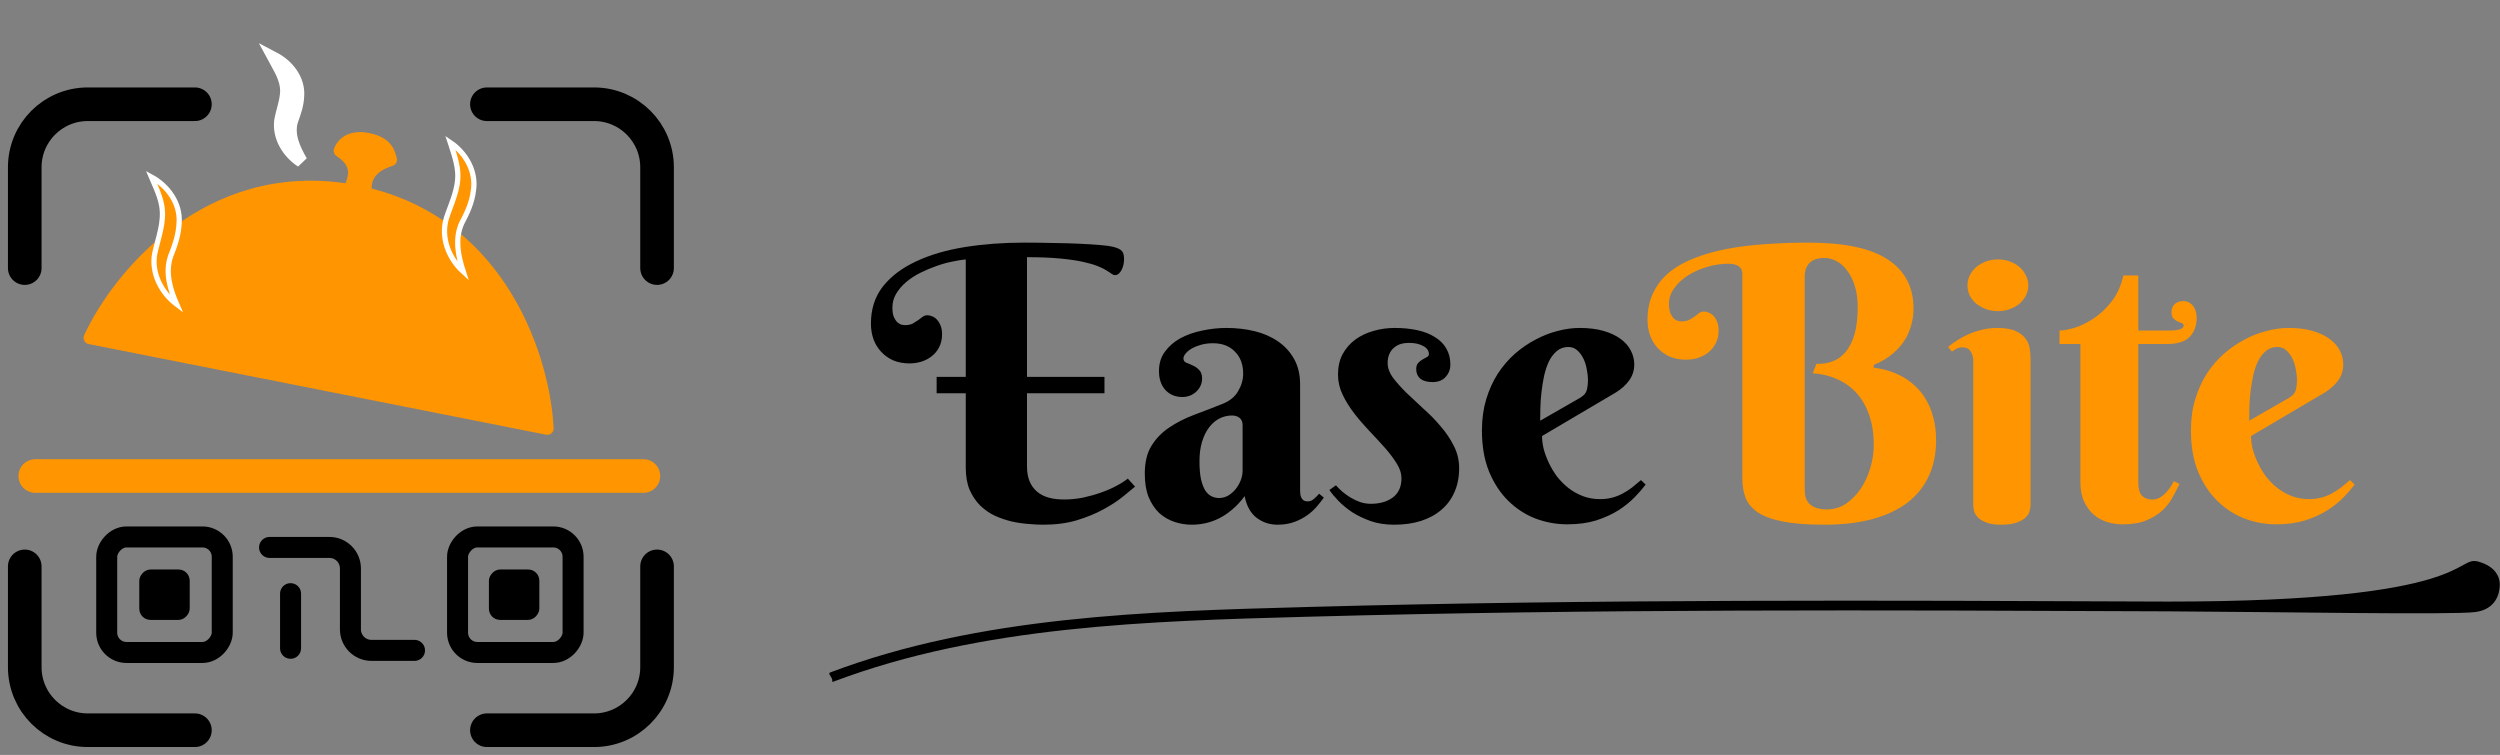 <svg width="202" height="61" viewBox="0 0 202 61" fill="none" xmlns="http://www.w3.org/2000/svg">
<rect x="0" y="0" width="202" height="61" fill="#808080" stroke="none"/>
<path d="M51.988 38.462H2.851" stroke="#FF9500" stroke-width="2.716" stroke-linecap="round"/>
<path d="M7.262 27.301L44.224 34.624C43.981 29.312 40.691 18.274 29.557 15.64C29.273 13.933 30.586 13.215 31.569 12.91C31.441 12.539 31.4 11.579 29.735 11.249C27.998 10.905 27.545 11.969 27.473 12.185C29.173 13.275 28.599 14.546 28.238 15.345L28.226 15.372C16.716 13.455 9.468 22.479 7.262 27.301Z" fill="#FF9500"/>
<path d="M28.226 15.372C28.392 15.4 28.559 15.43 28.727 15.462C29.009 15.516 29.285 15.575 29.557 15.64M28.226 15.372C16.716 13.455 9.468 22.479 7.262 27.301L44.224 34.624C43.981 29.312 40.691 18.274 29.557 15.64M28.226 15.372C28.586 14.575 29.193 13.287 27.473 12.185C27.545 11.969 27.998 10.905 29.735 11.249C31.4 11.579 31.441 12.539 31.569 12.91C30.586 13.215 29.273 13.933 29.557 15.64" stroke="#FF9500" stroke-width="1.018" stroke-linejoin="round"/>
<rect width="9.335" height="9.335" rx="1.6" transform="matrix(-1 0 0 1 46.305 43.385)" stroke="black" stroke-width="1.697"/>
<rect width="9.335" height="9.335" rx="1.6" transform="matrix(-1 0 0 1 17.957 43.385)" stroke="black" stroke-width="1.697"/>
<rect width="4.074" height="4.074" rx="0.905" transform="matrix(-1 0 0 1 15.328 46.015)" fill="black"/>
<rect width="4.074" height="4.074" rx="0.905" transform="matrix(-1 0 0 1 43.578 46.015)" fill="black"/>
<path d="M33.492 52.55H30.013C29.075 52.55 28.315 51.79 28.315 50.853V45.931C28.315 44.993 27.555 44.233 26.618 44.233H21.781" stroke="black" stroke-width="1.697" stroke-linecap="round" stroke-linejoin="round"/>
<path d="M23.477 52.381V47.968" stroke="black" stroke-width="1.697" stroke-linecap="round" stroke-linejoin="round"/>
<path d="M24.081 7.736C24.169 6.413 23.246 5.274 22.139 4.693C22.2 4.806 22.262 4.92 22.325 5.033C22.782 5.863 23.244 6.701 23.113 7.672C23.075 8.069 22.967 8.474 22.86 8.88C22.786 9.159 22.712 9.438 22.66 9.715C22.471 11.055 23.272 12.335 24.356 13.04C23.778 12.055 23.247 10.909 23.583 9.766C23.589 9.75 23.595 9.734 23.601 9.718C23.83 9.081 24.057 8.449 24.081 7.736Z" fill="#FF9500"/>
<path d="M24.081 7.736C24.169 6.413 23.246 5.274 22.139 4.693C22.2 4.806 22.262 4.92 22.325 5.033C22.782 5.863 23.244 6.701 23.113 7.672C23.075 8.069 22.967 8.474 22.86 8.88C22.786 9.159 22.712 9.438 22.66 9.715C22.471 11.055 23.272 12.335 24.356 13.04C23.778 12.055 23.247 10.909 23.583 9.766C23.589 9.75 23.595 9.734 23.601 9.718C23.83 9.081 24.057 8.449 24.081 7.736Z" stroke="white"/>
<path d="M37.302 18.044L37.298 18.051L37.295 18.058C36.735 19.331 37.026 20.696 37.428 21.941C36.252 20.871 35.595 19.176 36.071 17.622C36.163 17.338 36.267 17.057 36.373 16.771C36.378 16.758 36.383 16.746 36.388 16.733C36.498 16.435 36.61 16.133 36.706 15.827C36.899 15.217 37.035 14.581 36.984 13.91C36.945 13.413 36.822 12.92 36.676 12.437C36.609 12.214 36.54 12.001 36.472 11.79C36.442 11.699 36.413 11.608 36.383 11.517C37.648 12.368 38.5 13.878 38.251 15.411L38.251 15.411L38.25 15.419C38.13 16.38 37.75 17.199 37.302 18.044Z" fill="#FF9500" stroke="white" stroke-width="0.424"/>
<path d="M14.473 17.997L14.473 17.997L14.473 18.003C14.432 18.991 14.128 19.835 13.782 20.718L13.781 20.718L13.778 20.728C13.337 22.05 13.753 23.389 14.273 24.583C13.001 23.622 12.188 22.002 12.516 20.416C12.581 20.126 12.657 19.836 12.735 19.542C12.739 19.528 12.742 19.514 12.746 19.5C12.828 19.192 12.909 18.88 12.976 18.566C13.11 17.938 13.185 17.291 13.071 16.633C12.988 16.141 12.814 15.665 12.62 15.2C12.546 15.021 12.469 14.846 12.394 14.673C12.34 14.549 12.286 14.426 12.233 14.302C13.581 15.03 14.582 16.454 14.473 17.997Z" fill="#FF9500" stroke="white" stroke-width="0.424"/>
<path d="M53.09 45.763V53.91C53.09 56.722 50.81 59.002 47.998 59.002H39.342" stroke="black" stroke-width="2.716" stroke-linecap="round" stroke-linejoin="round"/>
<path d="M53.09 21.662V13.515C53.09 10.703 50.81 8.423 47.998 8.423H39.342" stroke="black" stroke-width="2.716" stroke-linecap="round" stroke-linejoin="round"/>
<path d="M2 21.662V13.515C2 10.703 4.28 8.423 7.092 8.423H15.748" stroke="black" stroke-width="2.716" stroke-linecap="round" stroke-linejoin="round"/>
<path d="M2 45.763V53.91C2 56.722 4.28 59.002 7.092 59.002H15.748" stroke="black" stroke-width="2.716" stroke-linecap="round" stroke-linejoin="round"/>
<path d="M70.371 26.151C70.371 24.974 70.693 23.974 71.336 23.149C71.99 22.325 72.88 21.651 74.006 21.128C75.132 20.595 76.445 20.208 77.943 19.966C79.441 19.725 81.045 19.604 82.755 19.604C83.569 19.604 84.364 19.614 85.138 19.635C85.912 19.645 86.616 19.665 87.25 19.695C87.893 19.725 88.446 19.76 88.909 19.8C89.371 19.841 89.708 19.886 89.919 19.936C90.121 19.986 90.281 20.042 90.402 20.102C90.523 20.163 90.613 20.233 90.674 20.313C90.734 20.394 90.774 20.489 90.794 20.6C90.814 20.701 90.824 20.821 90.824 20.962C90.824 21.083 90.809 21.218 90.779 21.369C90.749 21.51 90.704 21.646 90.643 21.776C90.583 21.897 90.508 22.003 90.417 22.093C90.327 22.184 90.216 22.229 90.085 22.229C90.005 22.229 89.914 22.194 89.814 22.123C89.723 22.053 89.588 21.962 89.406 21.852C89.236 21.741 88.999 21.626 88.698 21.505C88.406 21.384 88.009 21.269 87.506 21.158C87.013 21.047 86.395 20.957 85.651 20.887C84.917 20.816 84.027 20.781 82.981 20.781V30.45H89.241V31.777H82.981V37.675C82.981 38.147 83.051 38.554 83.192 38.896C83.333 39.228 83.534 39.505 83.795 39.726C84.057 39.947 84.369 40.108 84.731 40.209C85.103 40.309 85.515 40.359 85.968 40.359C86.48 40.359 86.993 40.309 87.506 40.209C88.019 40.098 88.501 39.962 88.954 39.801C89.417 39.64 89.834 39.459 90.206 39.258C90.588 39.057 90.895 38.861 91.126 38.67L91.714 39.319C91.463 39.52 91.126 39.796 90.704 40.148C90.281 40.49 89.763 40.827 89.15 41.159C88.547 41.491 87.838 41.782 87.023 42.034C86.219 42.275 85.304 42.396 84.278 42.396C83.936 42.396 83.544 42.376 83.102 42.335C82.669 42.305 82.222 42.24 81.759 42.139C81.297 42.029 80.839 41.873 80.387 41.672C79.944 41.461 79.547 41.184 79.195 40.842C78.853 40.5 78.572 40.083 78.35 39.59C78.139 39.087 78.034 38.489 78.034 37.795V31.777H75.68V30.45H78.034V20.962C77.712 20.992 77.34 21.052 76.917 21.143C76.505 21.223 76.078 21.344 75.635 21.505C75.203 21.656 74.775 21.837 74.353 22.048C73.931 22.259 73.554 22.506 73.222 22.787C72.89 23.069 72.618 23.385 72.407 23.737C72.206 24.079 72.106 24.451 72.106 24.854C72.106 25.175 72.146 25.432 72.226 25.623C72.317 25.814 72.417 25.96 72.528 26.06C72.639 26.151 72.749 26.211 72.86 26.241C72.981 26.261 73.066 26.271 73.116 26.271C73.368 26.271 73.574 26.231 73.735 26.151C73.896 26.06 74.041 25.97 74.172 25.879C74.303 25.779 74.424 25.688 74.534 25.608C74.655 25.517 74.791 25.472 74.941 25.472C75.062 25.472 75.188 25.502 75.319 25.562C75.459 25.613 75.585 25.698 75.696 25.819C75.816 25.939 75.917 26.1 75.997 26.302C76.078 26.492 76.118 26.729 76.118 27.01C76.118 27.413 76.037 27.765 75.877 28.066C75.726 28.358 75.525 28.599 75.273 28.79C75.032 28.981 74.75 29.127 74.429 29.228C74.117 29.318 73.805 29.363 73.493 29.363C73.011 29.363 72.573 29.283 72.181 29.122C71.799 28.951 71.472 28.72 71.201 28.428C70.929 28.137 70.723 27.8 70.582 27.418C70.442 27.026 70.371 26.603 70.371 26.151ZM100.402 34.341C100.402 34.09 100.322 33.899 100.161 33.768C100 33.637 99.794 33.572 99.543 33.572C99.191 33.572 98.854 33.652 98.532 33.813C98.22 33.974 97.944 34.21 97.703 34.522C97.461 34.834 97.27 35.221 97.129 35.684C96.989 36.136 96.918 36.664 96.918 37.267C96.918 37.85 96.958 38.333 97.039 38.715C97.129 39.097 97.245 39.404 97.386 39.635C97.537 39.857 97.707 40.012 97.899 40.103C98.09 40.193 98.291 40.239 98.502 40.239C98.763 40.239 99.01 40.173 99.241 40.043C99.472 39.902 99.673 39.726 99.844 39.515C100.015 39.303 100.151 39.067 100.252 38.806C100.352 38.544 100.402 38.283 100.402 38.021V34.341ZM98.004 27.734C97.662 27.734 97.346 27.775 97.054 27.855C96.762 27.936 96.511 28.036 96.3 28.157C96.088 28.277 95.923 28.413 95.802 28.564C95.681 28.705 95.621 28.841 95.621 28.971C95.621 29.122 95.696 29.233 95.847 29.303C96.008 29.363 96.184 29.439 96.375 29.529C96.566 29.61 96.737 29.73 96.888 29.891C97.049 30.042 97.129 30.279 97.129 30.6C97.129 30.811 97.084 31.008 96.994 31.189C96.913 31.36 96.797 31.515 96.647 31.656C96.506 31.787 96.335 31.892 96.134 31.973C95.943 32.043 95.742 32.078 95.53 32.078C94.967 32.078 94.51 31.887 94.158 31.505C93.816 31.123 93.645 30.615 93.645 29.982C93.645 29.369 93.806 28.846 94.128 28.413C94.45 27.971 94.867 27.609 95.38 27.327C95.903 27.046 96.491 26.84 97.144 26.709C97.798 26.568 98.452 26.498 99.105 26.498C99.89 26.498 100.639 26.583 101.353 26.754C102.067 26.925 102.695 27.196 103.238 27.569C103.791 27.941 104.229 28.413 104.55 28.986C104.882 29.559 105.048 30.253 105.048 31.068V39.59C105.048 39.681 105.053 39.781 105.063 39.892C105.073 40.002 105.098 40.103 105.139 40.193C105.179 40.284 105.239 40.359 105.32 40.42C105.4 40.48 105.516 40.51 105.667 40.51C105.848 40.51 106.014 40.445 106.164 40.314C106.325 40.173 106.466 40.032 106.587 39.892L106.964 40.209C106.813 40.42 106.632 40.651 106.421 40.902C106.21 41.154 105.953 41.39 105.652 41.611C105.35 41.833 104.998 42.019 104.596 42.169C104.193 42.32 103.736 42.396 103.223 42.396C102.59 42.396 102.026 42.21 101.534 41.837C101.041 41.455 100.719 40.872 100.568 40.088C100.247 40.52 99.91 40.882 99.558 41.174C99.216 41.465 98.864 41.702 98.502 41.883C98.14 42.064 97.773 42.194 97.401 42.275C97.039 42.355 96.672 42.396 96.3 42.396C95.817 42.396 95.349 42.32 94.897 42.169C94.444 42.019 94.037 41.782 93.675 41.461C93.323 41.129 93.037 40.701 92.815 40.178C92.604 39.656 92.499 39.017 92.499 38.263C92.499 37.348 92.68 36.599 93.042 36.015C93.404 35.432 93.876 34.944 94.46 34.552C95.053 34.15 95.722 33.808 96.466 33.526C97.22 33.245 97.989 32.948 98.773 32.637C99.357 32.405 99.779 32.063 100.04 31.611C100.312 31.148 100.448 30.676 100.448 30.193C100.448 29.449 100.226 28.856 99.784 28.413C99.352 27.961 98.758 27.734 98.004 27.734ZM113.842 27.704C113.611 27.704 113.389 27.734 113.178 27.795C112.977 27.855 112.796 27.956 112.635 28.096C112.474 28.227 112.349 28.398 112.258 28.609C112.168 28.81 112.122 29.052 112.122 29.333C112.122 29.726 112.263 30.118 112.545 30.51C112.836 30.892 113.193 31.294 113.616 31.716C114.048 32.129 114.511 32.561 115.003 33.014C115.506 33.456 115.969 33.929 116.391 34.431C116.823 34.924 117.18 35.452 117.462 36.015C117.754 36.578 117.899 37.182 117.899 37.825C117.899 38.549 117.774 39.193 117.522 39.756C117.281 40.319 116.929 40.797 116.466 41.189C116.014 41.581 115.461 41.883 114.807 42.094C114.164 42.295 113.445 42.396 112.65 42.396C111.956 42.396 111.328 42.3 110.765 42.109C110.202 41.908 109.699 41.667 109.256 41.385C108.824 41.093 108.452 40.787 108.14 40.465C107.829 40.143 107.587 39.852 107.416 39.59L107.944 39.213C108.075 39.364 108.241 39.53 108.442 39.711C108.643 39.882 108.864 40.043 109.106 40.193C109.357 40.344 109.624 40.47 109.905 40.571C110.187 40.661 110.473 40.706 110.765 40.706C111.489 40.706 112.082 40.535 112.545 40.193C113.007 39.842 113.239 39.324 113.239 38.64C113.239 38.258 113.113 37.865 112.861 37.463C112.61 37.051 112.293 36.629 111.911 36.196C111.529 35.764 111.117 35.316 110.674 34.854C110.232 34.391 109.82 33.914 109.437 33.421C109.055 32.928 108.739 32.42 108.487 31.898C108.236 31.375 108.11 30.832 108.11 30.268C108.11 29.635 108.236 29.082 108.487 28.609C108.749 28.137 109.091 27.744 109.513 27.433C109.945 27.121 110.433 26.89 110.976 26.739C111.529 26.578 112.097 26.498 112.68 26.498C113.354 26.498 113.968 26.558 114.521 26.679C115.074 26.799 115.546 26.985 115.938 27.237C116.341 27.478 116.647 27.785 116.859 28.157C117.08 28.529 117.19 28.961 117.19 29.454C117.19 29.836 117.065 30.168 116.813 30.45C116.562 30.731 116.21 30.872 115.757 30.872C115.325 30.872 114.993 30.781 114.762 30.6C114.541 30.409 114.43 30.153 114.43 29.831C114.43 29.62 114.48 29.454 114.581 29.333C114.692 29.213 114.812 29.117 114.943 29.047C115.074 28.966 115.189 28.901 115.29 28.851C115.401 28.79 115.456 28.715 115.456 28.624C115.456 28.343 115.305 28.122 115.003 27.961C114.702 27.79 114.314 27.704 113.842 27.704ZM124.596 35.231C124.596 35.553 124.642 35.905 124.732 36.287C124.833 36.659 124.974 37.036 125.155 37.418C125.336 37.8 125.557 38.167 125.818 38.519C126.09 38.861 126.396 39.168 126.738 39.439C127.09 39.711 127.477 39.927 127.9 40.088C128.322 40.249 128.785 40.329 129.287 40.329C129.639 40.329 129.966 40.289 130.268 40.209C130.57 40.128 130.851 40.017 131.113 39.877C131.374 39.736 131.625 39.575 131.867 39.394C132.108 39.203 132.349 39.002 132.591 38.791L132.968 39.153C132.737 39.464 132.44 39.806 132.078 40.178C131.716 40.55 131.278 40.902 130.766 41.234C130.253 41.556 129.654 41.828 128.971 42.049C128.287 42.26 127.508 42.365 126.633 42.365C125.758 42.365 124.903 42.21 124.069 41.898C123.244 41.576 122.51 41.098 121.866 40.465C121.223 39.831 120.705 39.042 120.313 38.097C119.931 37.152 119.74 36.045 119.74 34.778C119.74 33.863 119.855 33.024 120.086 32.26C120.318 31.495 120.629 30.806 121.022 30.193C121.424 29.58 121.886 29.042 122.409 28.579C122.942 28.116 123.5 27.734 124.084 27.433C124.667 27.121 125.26 26.89 125.863 26.739C126.477 26.578 127.065 26.498 127.628 26.498C128.372 26.498 129.021 26.578 129.574 26.739C130.127 26.9 130.585 27.116 130.947 27.387C131.319 27.659 131.595 27.976 131.776 28.338C131.957 28.69 132.048 29.062 132.048 29.454C132.048 29.927 131.912 30.354 131.64 30.736C131.369 31.108 131.007 31.435 130.554 31.716L124.596 35.231ZM127.628 32.169C127.759 32.089 127.865 32.013 127.945 31.943C128.035 31.862 128.106 31.772 128.156 31.671C128.206 31.561 128.242 31.43 128.262 31.279C128.292 31.118 128.307 30.922 128.307 30.691C128.307 30.439 128.277 30.163 128.216 29.861C128.166 29.549 128.076 29.258 127.945 28.986C127.814 28.715 127.648 28.489 127.447 28.308C127.246 28.127 127.005 28.036 126.723 28.036C126.361 28.036 126.049 28.147 125.788 28.368C125.537 28.579 125.325 28.856 125.155 29.198C124.994 29.539 124.863 29.932 124.762 30.374C124.672 30.806 124.601 31.244 124.551 31.686C124.501 32.129 124.471 32.556 124.461 32.968C124.451 33.371 124.446 33.712 124.446 33.994L127.628 32.169Z" fill="black"/>
<path d="M145.819 39.469C145.819 39.701 145.839 39.922 145.879 40.133C145.93 40.334 146.02 40.51 146.151 40.661C146.292 40.812 146.478 40.932 146.709 41.023C146.95 41.114 147.262 41.159 147.644 41.159C148.197 41.159 148.705 41.003 149.168 40.691C149.63 40.369 150.027 39.962 150.359 39.469C150.691 38.967 150.947 38.408 151.128 37.795C151.309 37.172 151.4 36.553 151.4 35.94C151.4 35.025 151.274 34.22 151.023 33.526C150.781 32.823 150.44 32.229 149.997 31.747C149.555 31.264 149.032 30.892 148.428 30.631C147.825 30.359 147.171 30.203 146.468 30.163L146.769 29.394C147.212 29.414 147.634 29.353 148.036 29.213C148.438 29.072 148.79 28.826 149.092 28.474C149.404 28.122 149.65 27.649 149.831 27.056C150.012 26.452 150.103 25.698 150.103 24.793C150.103 24.18 150.027 23.627 149.876 23.134C149.726 22.641 149.525 22.229 149.273 21.897C149.032 21.555 148.745 21.294 148.413 21.113C148.092 20.932 147.76 20.841 147.418 20.841C147.207 20.841 147.001 20.866 146.799 20.917C146.608 20.967 146.437 21.052 146.287 21.173C146.146 21.294 146.03 21.455 145.94 21.656C145.859 21.847 145.819 22.088 145.819 22.38V39.469ZM146.121 19.604C149.037 19.604 151.179 20.062 152.546 20.977C153.924 21.882 154.613 23.204 154.613 24.944C154.613 25.376 154.562 25.774 154.462 26.136C154.371 26.498 154.251 26.829 154.1 27.131C153.949 27.423 153.778 27.684 153.587 27.915C153.396 28.147 153.2 28.348 152.999 28.519C152.526 28.931 151.993 29.253 151.4 29.484V29.71C152.335 29.821 153.175 30.102 153.919 30.555C154.231 30.746 154.537 30.987 154.839 31.279C155.141 31.561 155.407 31.907 155.638 32.32C155.88 32.722 156.071 33.195 156.212 33.738C156.362 34.271 156.438 34.884 156.438 35.578C156.438 36.634 156.247 37.584 155.865 38.429C155.483 39.273 154.914 39.992 154.16 40.586C153.406 41.169 152.466 41.616 151.34 41.928C150.213 42.24 148.906 42.396 147.418 42.396C146.04 42.396 144.919 42.31 144.054 42.139C143.189 41.968 142.516 41.722 142.033 41.4C141.55 41.068 141.219 40.671 141.038 40.209C140.867 39.746 140.781 39.223 140.781 38.64V22.138C140.781 21.585 140.399 21.309 139.635 21.309C139.082 21.309 138.519 21.394 137.945 21.565C137.382 21.726 136.869 21.952 136.407 22.244C135.954 22.526 135.582 22.867 135.291 23.27C134.999 23.662 134.853 24.089 134.853 24.552C134.853 24.874 134.893 25.13 134.974 25.321C135.064 25.512 135.165 25.658 135.276 25.759C135.386 25.849 135.497 25.909 135.607 25.939C135.728 25.96 135.814 25.97 135.864 25.97C136.115 25.97 136.321 25.929 136.482 25.849C136.643 25.759 136.789 25.668 136.92 25.578C137.05 25.477 137.171 25.386 137.282 25.306C137.402 25.215 137.538 25.17 137.689 25.17C137.81 25.17 137.935 25.2 138.066 25.261C138.207 25.311 138.333 25.396 138.443 25.517C138.564 25.638 138.664 25.799 138.745 26C138.825 26.191 138.865 26.427 138.865 26.709C138.865 27.111 138.785 27.458 138.624 27.75C138.473 28.041 138.272 28.288 138.021 28.489C137.779 28.68 137.498 28.826 137.176 28.926C136.864 29.017 136.553 29.062 136.241 29.062C135.758 29.062 135.321 28.981 134.929 28.82C134.547 28.649 134.22 28.418 133.948 28.127C133.677 27.835 133.471 27.493 133.33 27.101C133.189 26.709 133.119 26.291 133.119 25.849C133.119 25.014 133.275 24.28 133.586 23.647C133.898 23.003 134.335 22.45 134.898 21.988C135.472 21.525 136.155 21.143 136.95 20.841C137.744 20.529 138.624 20.283 139.589 20.102C140.555 19.921 141.586 19.796 142.682 19.725C143.788 19.645 144.934 19.604 146.121 19.604ZM164.07 40.797C164.07 40.928 164.045 41.088 163.995 41.279C163.954 41.461 163.849 41.636 163.678 41.807C163.517 41.968 163.281 42.104 162.969 42.215C162.657 42.335 162.235 42.396 161.702 42.396C161.169 42.396 160.752 42.33 160.45 42.2C160.148 42.079 159.922 41.933 159.771 41.762C159.62 41.591 159.525 41.415 159.485 41.234C159.455 41.053 159.439 40.907 159.439 40.797V29.152C159.439 28.861 159.369 28.609 159.228 28.398C159.098 28.177 158.871 28.066 158.55 28.066C158.379 28.066 158.233 28.096 158.112 28.157C157.991 28.217 157.861 28.303 157.72 28.413L157.403 28.036C157.634 27.845 157.891 27.659 158.172 27.478C158.464 27.287 158.776 27.121 159.108 26.98C159.439 26.84 159.796 26.724 160.179 26.633C160.561 26.543 160.963 26.498 161.385 26.498C162.039 26.498 162.547 26.588 162.909 26.769C163.271 26.94 163.537 27.156 163.708 27.418C163.879 27.669 163.98 27.941 164.01 28.232C164.05 28.524 164.07 28.78 164.07 29.001V40.797ZM158.972 23.058C158.972 22.777 159.032 22.511 159.153 22.259C159.284 21.998 159.46 21.771 159.681 21.58C159.912 21.389 160.173 21.238 160.465 21.128C160.767 21.017 161.094 20.962 161.446 20.962C161.787 20.962 162.104 21.017 162.396 21.128C162.697 21.238 162.959 21.389 163.18 21.58C163.401 21.771 163.572 21.998 163.693 22.259C163.824 22.511 163.889 22.777 163.889 23.058C163.889 23.35 163.824 23.622 163.693 23.873C163.572 24.124 163.401 24.346 163.18 24.537C162.959 24.718 162.697 24.863 162.396 24.974C162.104 25.085 161.787 25.14 161.446 25.14C161.094 25.14 160.767 25.085 160.465 24.974C160.173 24.863 159.912 24.718 159.681 24.537C159.46 24.346 159.284 24.124 159.153 23.873C159.032 23.622 158.972 23.35 158.972 23.058ZM172.773 27.795V38.941C172.773 39.474 172.874 39.846 173.075 40.058C173.276 40.259 173.553 40.359 173.905 40.359C174.176 40.359 174.417 40.284 174.629 40.133C174.84 39.982 175.021 39.811 175.172 39.62C175.353 39.409 175.508 39.163 175.639 38.881L176.107 39.092C175.956 39.414 175.775 39.766 175.564 40.148C175.363 40.53 175.091 40.887 174.749 41.219C174.407 41.541 173.975 41.812 173.452 42.034C172.939 42.255 172.291 42.365 171.506 42.365C171.064 42.365 170.636 42.3 170.224 42.169C169.822 42.039 169.46 41.833 169.138 41.551C168.826 41.269 168.575 40.917 168.384 40.495C168.193 40.073 168.097 39.565 168.097 38.972V27.795H166.408V26.709C166.69 26.709 167.082 26.638 167.585 26.498C168.087 26.347 168.6 26.1 169.123 25.759C169.656 25.417 170.149 24.959 170.601 24.386C171.054 23.813 171.376 23.104 171.567 22.259H172.773V26.709H175.232C176.036 26.709 176.439 26.573 176.439 26.302C176.439 26.201 176.388 26.136 176.288 26.105C176.187 26.065 176.072 26.02 175.941 25.97C175.82 25.909 175.71 25.829 175.609 25.728C175.508 25.628 175.458 25.462 175.458 25.231C175.458 24.949 175.544 24.728 175.715 24.567C175.896 24.406 176.127 24.326 176.408 24.326C176.589 24.326 176.745 24.366 176.876 24.446C177.017 24.517 177.132 24.617 177.223 24.748C177.313 24.869 177.379 25.009 177.419 25.17C177.469 25.331 177.494 25.492 177.494 25.653C177.494 26.306 177.303 26.829 176.921 27.222C176.549 27.604 175.946 27.795 175.111 27.795H172.773ZM181.884 35.231C181.884 35.553 181.929 35.905 182.019 36.287C182.12 36.659 182.261 37.036 182.442 37.418C182.623 37.8 182.844 38.167 183.106 38.519C183.377 38.861 183.684 39.168 184.026 39.439C184.378 39.711 184.765 39.927 185.187 40.088C185.609 40.249 186.072 40.329 186.575 40.329C186.927 40.329 187.253 40.289 187.555 40.209C187.857 40.128 188.138 40.017 188.4 39.877C188.661 39.736 188.913 39.575 189.154 39.394C189.395 39.203 189.637 39.002 189.878 38.791L190.255 39.153C190.024 39.464 189.727 39.806 189.365 40.178C189.003 40.55 188.566 40.902 188.053 41.234C187.54 41.556 186.942 41.828 186.258 42.049C185.574 42.26 184.795 42.365 183.92 42.365C183.045 42.365 182.19 42.21 181.356 41.898C180.531 41.576 179.797 41.098 179.154 40.465C178.51 39.831 177.992 39.042 177.6 38.097C177.218 37.152 177.027 36.045 177.027 34.778C177.027 33.863 177.142 33.024 177.374 32.26C177.605 31.495 177.917 30.806 178.309 30.193C178.711 29.58 179.174 29.042 179.697 28.579C180.23 28.116 180.788 27.734 181.371 27.433C181.954 27.121 182.547 26.89 183.151 26.739C183.764 26.578 184.352 26.498 184.916 26.498C185.66 26.498 186.308 26.578 186.861 26.739C187.414 26.9 187.872 27.116 188.234 27.387C188.606 27.659 188.883 27.976 189.064 28.338C189.245 28.69 189.335 29.062 189.335 29.454C189.335 29.927 189.199 30.354 188.928 30.736C188.656 31.108 188.294 31.435 187.842 31.716L181.884 35.231ZM184.916 32.169C185.046 32.089 185.152 32.013 185.232 31.943C185.323 31.862 185.393 31.772 185.443 31.671C185.494 31.561 185.529 31.43 185.549 31.279C185.579 31.118 185.594 30.922 185.594 30.691C185.594 30.439 185.564 30.163 185.504 29.861C185.454 29.549 185.363 29.258 185.232 28.986C185.102 28.715 184.936 28.489 184.735 28.308C184.533 28.127 184.292 28.036 184.011 28.036C183.649 28.036 183.337 28.147 183.075 28.368C182.824 28.579 182.613 28.856 182.442 29.198C182.281 29.539 182.15 29.932 182.05 30.374C181.959 30.806 181.889 31.244 181.838 31.686C181.788 32.129 181.758 32.556 181.748 32.968C181.738 33.371 181.733 33.712 181.733 33.994L184.916 32.169Z" fill="#FF9500"/>
<path fill-rule="evenodd" clip-rule="evenodd" d="M175.149 49.396C152.038 49.296 128.922 49.196 105.837 49.828L105.517 49.836C92.821 50.184 79.296 50.558 67.362 55.07C67.158 55.147 67.299 55.042 67.222 54.838C67.145 54.635 66.879 54.41 67.083 54.333C79.152 49.769 92.802 49.396 105.461 49.05L105.815 49.04C128.914 48.407 152.048 48.508 175.164 48.608C200.007 48.608 198.346 44.832 200.269 45.382C201.668 45.782 201.927 46.637 201.971 47.024C201.985 47.155 201.982 47.286 201.974 47.417C201.943 47.92 201.698 49.23 200.007 49.453C198.151 49.699 183.704 49.434 175.149 49.396Z" fill="black"/>
</svg>
